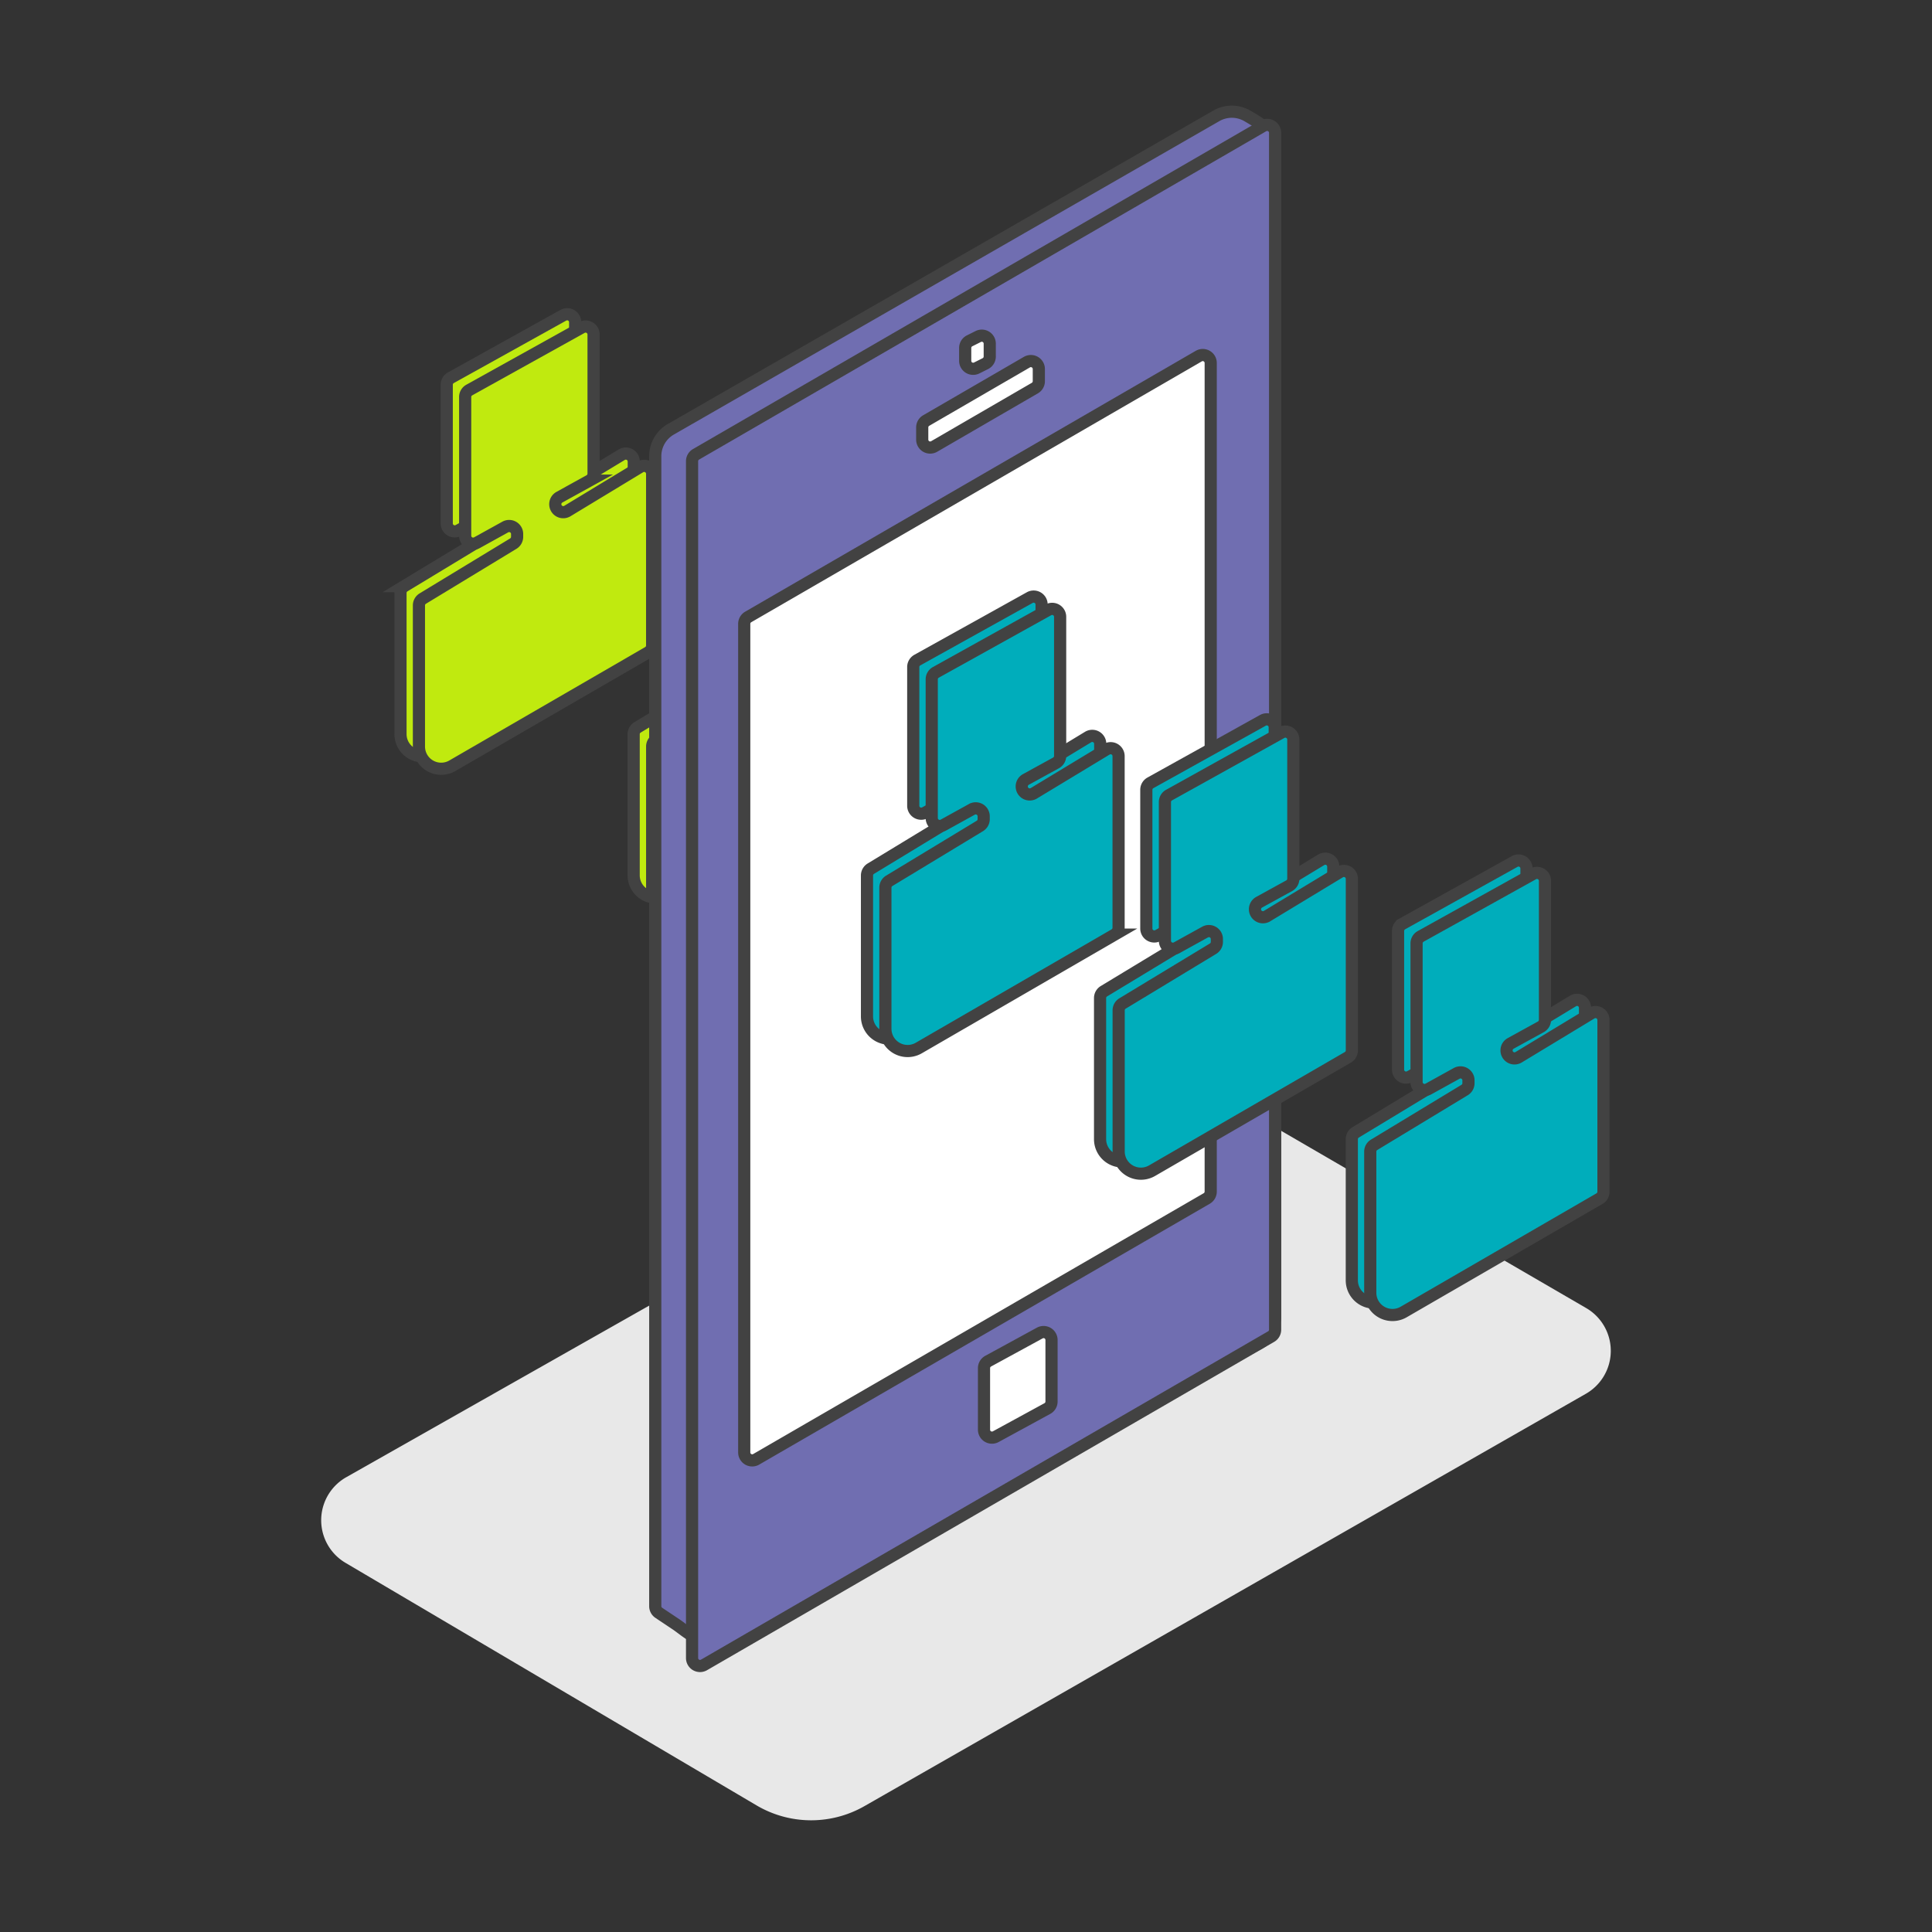 <svg xmlns="http://www.w3.org/2000/svg" viewBox="0 0 794 794"><rect x="0" y="0" width="794" height="794" fill="#333333" stroke="none"/><defs><style>.cls-1{fill:#e8e8e8;}.cls-2{fill:#c0ea0f;}.cls-2,.cls-3,.cls-4,.cls-5,.cls-6{stroke:#424242;stroke-miterlimit:10;stroke-width:5px;}.cls-3{fill:#fb3449;}.cls-4{fill:#706eb1;}.cls-5{fill:#fff;}.cls-6{fill:#00adbb;}</style></defs><title>Iconos_quienesSomos</title><g id="Capa_2" data-name="Capa 2"><path class="cls-1" d="M142.31,607.09l296.56-168a44.14,44.14,0,0,1,43.91.23l169.08,98.25a20.33,20.33,0,0,1-.12,35.24L355.26,742.27a44.14,44.14,0,0,1-44.21-.23l-169-99.72A20.33,20.33,0,0,1,142.31,607.09Z"/><path class="cls-2" d="M255.49,186.88l-29.85,18.07a3.27,3.27,0,0,1-5-2.8h0a3.27,3.27,0,0,1,1.69-2.86l12.35-6.82a3.27,3.27,0,0,0,1.69-2.86V132.42a3.27,3.27,0,0,0-4.86-2.86l-46.23,25.69a3.27,3.27,0,0,0-1.68,2.86v57a3.27,3.27,0,0,0,4.86,2.86l11.63-6.43a3.27,3.27,0,0,1,4.86,2.86v1.17a3.27,3.27,0,0,1-1.58,2.8l-37.2,22.52a3.27,3.27,0,0,0-1.58,2.8v58a9.14,9.14,0,0,0,13.72,7.91L258.83,263a3.27,3.27,0,0,0,1.63-2.83v-70.5A3.27,3.27,0,0,0,255.49,186.88Z"/><path class="cls-2" d="M263.06,191.92,233.21,210a3.27,3.27,0,0,1-5-2.8h0a3.27,3.27,0,0,1,1.69-2.86l12.35-6.82a3.27,3.27,0,0,0,1.69-2.86V137.47a3.27,3.27,0,0,0-4.86-2.86l-46.23,25.69a3.27,3.27,0,0,0-1.68,2.86v57a3.27,3.27,0,0,0,4.86,2.86l11.63-6.43a3.27,3.27,0,0,1,4.86,2.86v1.17a3.27,3.27,0,0,1-1.58,2.8L173.75,246a3.27,3.27,0,0,0-1.58,2.8v58a9.14,9.14,0,0,0,13.72,7.91l80.49-46.6a3.27,3.27,0,0,0,1.63-2.83v-70.5A3.27,3.27,0,0,0,263.06,191.92Z"/><path class="cls-2" d="M351.34,244.89,321.49,263a3.27,3.27,0,0,1-5-2.8h0a3.27,3.27,0,0,1,1.69-2.86l12.35-6.82a3.27,3.27,0,0,0,1.69-2.86V190.44a3.27,3.27,0,0,0-4.86-2.86l-46.23,25.69a3.27,3.27,0,0,0-1.68,2.86v57a3.27,3.27,0,0,0,4.86,2.86L296,269.59a3.27,3.27,0,0,1,4.86,2.86v1.17a3.27,3.27,0,0,1-1.58,2.8L262,298.94a3.27,3.27,0,0,0-1.58,2.8v58a9.14,9.14,0,0,0,13.72,7.91L354.68,321a3.27,3.27,0,0,0,1.63-2.83v-70.5A3.27,3.27,0,0,0,351.34,244.89Z"/><path class="cls-3" d="M358.91,249.93,329.06,268a3.27,3.27,0,0,1-5-2.8h0a3.27,3.27,0,0,1,1.69-2.86l12.35-6.82a3.27,3.27,0,0,0,1.69-2.86V195.48a3.27,3.27,0,0,0-4.86-2.86l-46.23,25.69a3.27,3.27,0,0,0-1.68,2.86v57a3.27,3.27,0,0,0,4.86,2.86l11.63-6.43a3.27,3.27,0,0,1,4.86,2.86v1.17a3.27,3.27,0,0,1-1.58,2.8L269.6,304a3.27,3.27,0,0,0-1.58,2.8v58a9.14,9.14,0,0,0,13.72,7.91l80.49-46.6a3.27,3.27,0,0,0,1.63-2.83v-70.5A3.27,3.27,0,0,0,358.91,249.93Z"/><path class="cls-4" d="M512.81,47.73h0a12.76,12.76,0,0,0-12.91-.13L275.71,176.41a12.76,12.76,0,0,0-6.42,11.07V660.11a3.27,3.27,0,0,0,1.46,2.72l7.07,4.72c4,2.7,9.27,7.91,13.47,5.47L517.68,552A12.76,12.76,0,0,0,524,541V58.67C524,54.19,516.65,50,512.81,47.73Z"/><path class="cls-4" d="M284.42,189.54V681.41a3.27,3.27,0,0,0,4.91,2.83L522.41,549.3a3.27,3.27,0,0,0,1.63-2.83V54.6a3.27,3.27,0,0,0-4.91-2.83L286.05,186.71A3.27,3.27,0,0,0,284.42,189.54Z"/><path class="cls-5" d="M380.64,172.83l41.38-24a3.27,3.27,0,0,1,4.91,2.83v5a3.27,3.27,0,0,1-1.63,2.83l-41.38,24a3.27,3.27,0,0,1-4.91-2.83v-5A3.27,3.27,0,0,1,380.64,172.83Z"/><path class="cls-5" d="M396.67,143v5.29a3.27,3.27,0,0,0,4.74,2.93l3.54-1.77a3.27,3.27,0,0,0,1.81-2.93v-5.29a3.27,3.27,0,0,0-4.74-2.93l-3.54,1.77A3.27,3.27,0,0,0,396.67,143Z"/><path class="cls-5" d="M307.5,253.55l185.16-107.2a3.27,3.27,0,0,1,4.91,2.83V489.71a3.27,3.27,0,0,1-1.63,2.83L310.77,599.74a3.27,3.27,0,0,1-4.91-2.83V256.38A3.27,3.27,0,0,1,307.5,253.55Z"/><path class="cls-5" d="M406.11,559.4l21.2-11.56a3.27,3.27,0,0,1,4.84,2.87V576a3.27,3.27,0,0,1-1.71,2.87l-21.2,11.56a3.27,3.27,0,0,1-4.84-2.87V562.27A3.27,3.27,0,0,1,406.11,559.4Z"/><path class="cls-6" d="M447.19,302.9,417.34,321a3.27,3.27,0,0,1-5-2.8h0a3.27,3.27,0,0,1,1.69-2.86l12.35-6.82a3.27,3.27,0,0,0,1.69-2.86V248.45a3.27,3.27,0,0,0-4.86-2.86L377,271.28a3.27,3.27,0,0,0-1.68,2.86v57a3.27,3.27,0,0,0,4.86,2.86l11.63-6.43a3.27,3.27,0,0,1,4.86,2.86v1.17a3.27,3.27,0,0,1-1.58,2.8L357.89,357a3.27,3.27,0,0,0-1.58,2.8v58A9.14,9.14,0,0,0,370,425.64L450.53,379a3.27,3.27,0,0,0,1.63-2.83V305.7A3.27,3.27,0,0,0,447.19,302.9Z"/><path class="cls-6" d="M454.76,307.95,424.91,326a3.27,3.27,0,0,1-5-2.8h0a3.27,3.27,0,0,1,1.69-2.86L434,313.53a3.27,3.27,0,0,0,1.69-2.86V253.5a3.27,3.27,0,0,0-4.86-2.86l-46.23,25.69a3.27,3.27,0,0,0-1.68,2.86v57a3.27,3.27,0,0,0,4.86,2.86l11.63-6.43a3.27,3.27,0,0,1,4.86,2.86v1.17a3.27,3.27,0,0,1-1.58,2.8L365.45,362a3.27,3.27,0,0,0-1.58,2.8v58a9.14,9.14,0,0,0,13.72,7.91l80.49-46.6a3.27,3.27,0,0,0,1.63-2.83v-70.5A3.27,3.27,0,0,0,454.76,307.95Z"/><path class="cls-6" d="M543,353.35l-29.85,18.07a3.27,3.27,0,0,1-5-2.8h0a3.27,3.27,0,0,1,1.69-2.86l12.35-6.82a3.27,3.27,0,0,0,1.69-2.86V298.9a3.27,3.27,0,0,0-4.86-2.86l-46.23,25.69a3.27,3.27,0,0,0-1.68,2.86v57a3.27,3.27,0,0,0,4.86,2.86l11.63-6.43a3.27,3.27,0,0,1,4.86,2.86v1.17a3.27,3.27,0,0,1-1.58,2.8l-37.2,22.52a3.27,3.27,0,0,0-1.58,2.8v58a9.14,9.14,0,0,0,13.72,7.91l80.49-46.6a3.27,3.27,0,0,0,1.63-2.83v-70.5A3.27,3.27,0,0,0,543,353.35Z"/><path class="cls-6" d="M550.61,358.4l-29.85,18.07a3.27,3.27,0,0,1-5-2.8h0a3.27,3.27,0,0,1,1.69-2.86L529.83,364a3.27,3.27,0,0,0,1.69-2.86V303.94a3.27,3.27,0,0,0-4.86-2.86l-46.23,25.69a3.27,3.27,0,0,0-1.68,2.86v57a3.27,3.27,0,0,0,4.86,2.86l11.63-6.43a3.27,3.27,0,0,1,4.86,2.86v1.17a3.27,3.27,0,0,1-1.58,2.8l-37.2,22.52a3.27,3.27,0,0,0-1.58,2.8v58a9.14,9.14,0,0,0,13.72,7.91l80.49-46.6a3.27,3.27,0,0,0,1.63-2.83V361.2A3.27,3.27,0,0,0,550.61,358.4Z"/><path class="cls-6" d="M646.46,411.37l-29.85,18.07a3.27,3.27,0,0,1-5-2.8h0a3.27,3.27,0,0,1,1.69-2.86l12.35-6.82a3.27,3.27,0,0,0,1.69-2.86V356.91a3.27,3.27,0,0,0-4.86-2.86l-46.23,25.69a3.27,3.27,0,0,0-1.68,2.86v57a3.27,3.27,0,0,0,4.86,2.86l11.63-6.43a3.27,3.27,0,0,1,4.86,2.86v1.17a3.27,3.27,0,0,1-1.58,2.8l-37.2,22.52a3.27,3.27,0,0,0-1.58,2.8v58a9.14,9.14,0,0,0,13.72,7.91l80.49-46.6a3.27,3.27,0,0,0,1.63-2.83v-70.5A3.27,3.27,0,0,0,646.46,411.37Z"/><path class="cls-6" d="M654,416.41l-29.85,18.07a3.27,3.27,0,0,1-5-2.8h0a3.27,3.27,0,0,1,1.69-2.86L633.25,422a3.27,3.27,0,0,0,1.69-2.86V362a3.27,3.27,0,0,0-4.86-2.86l-46.23,25.69a3.27,3.27,0,0,0-1.68,2.86v57a3.27,3.27,0,0,0,4.86,2.86l11.63-6.43A3.27,3.27,0,0,1,603.5,444v1.17a3.27,3.27,0,0,1-1.58,2.8l-37.2,22.52a3.27,3.27,0,0,0-1.58,2.8v58a9.14,9.14,0,0,0,13.72,7.91l80.49-46.6a3.27,3.27,0,0,0,1.63-2.83v-70.5A3.27,3.27,0,0,0,654,416.41Z"/></g></svg>